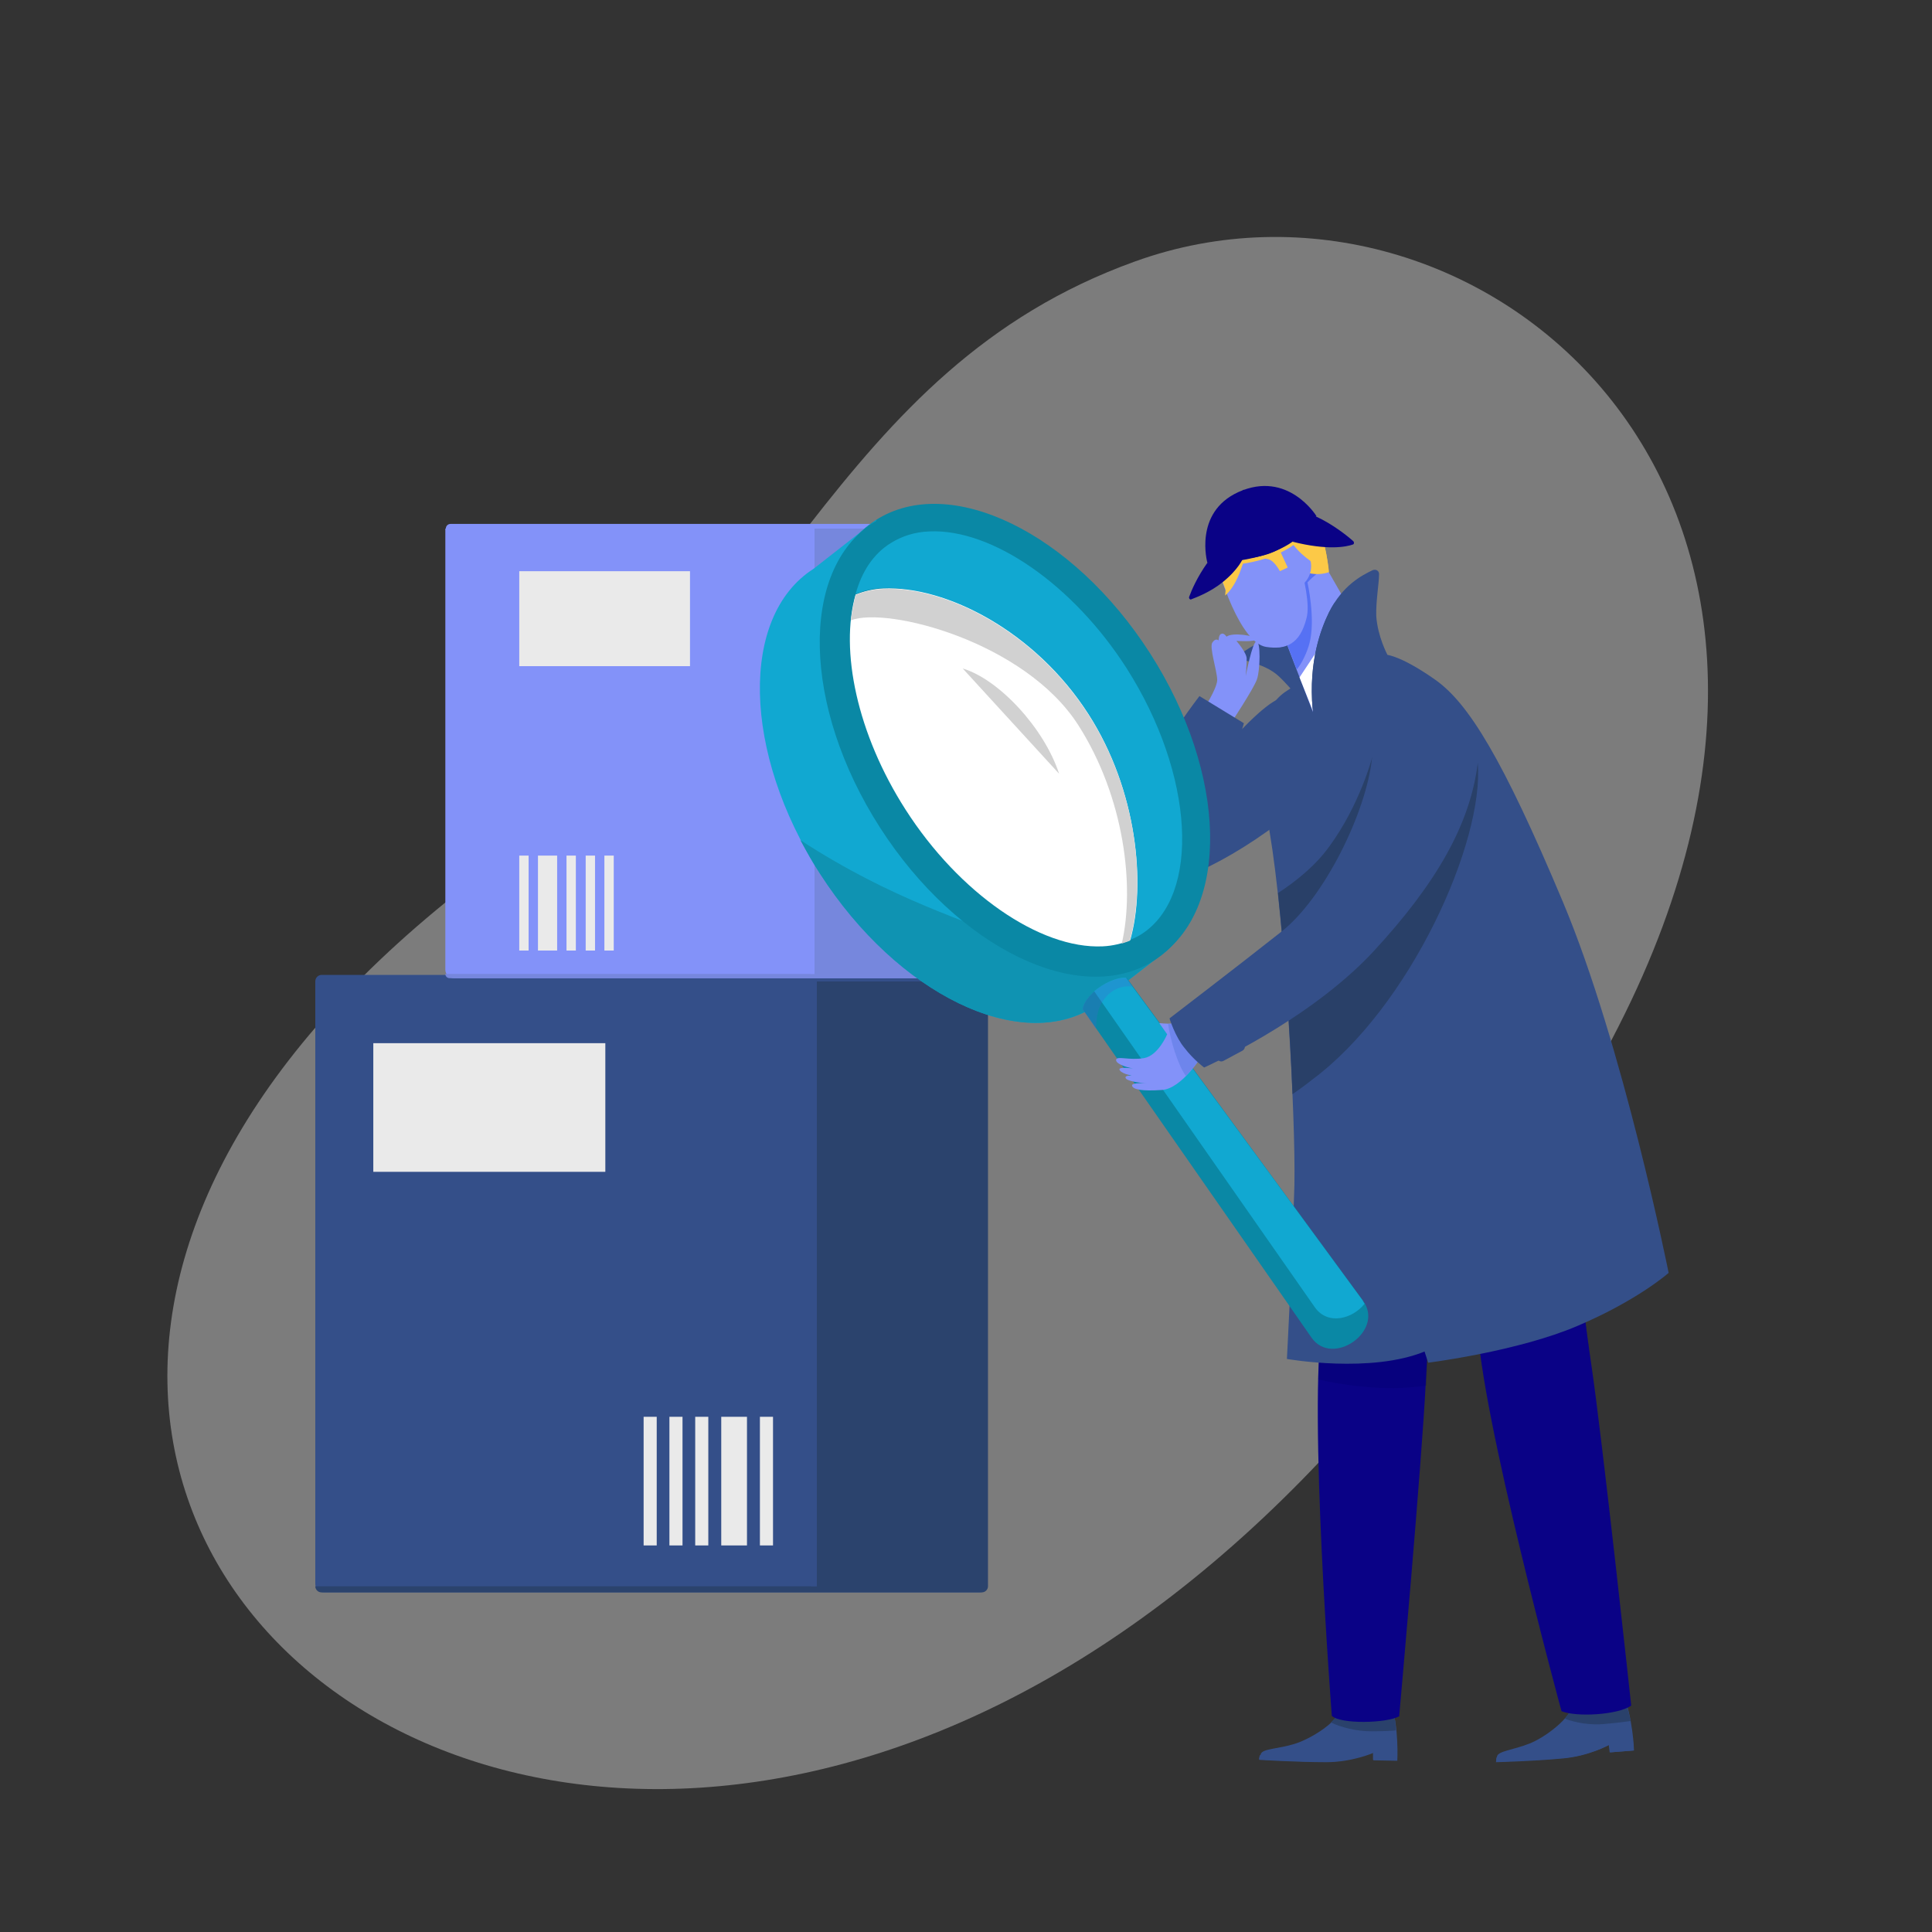 <svg version="1.1" id="Layer_1" xmlns="http://www.w3.org/2000/svg" x="0" y="0" viewBox="0 0 413 413" xml:space="preserve"><rect x="0" y="0" width="413" height="413" fill="#333333" stroke="none"/><style>.st1{fill:#eaeaea}.st2{fill:#344f89}.st4{fill:#8392f9}.st6{fill:#2a416b}.st7{fill:#0a0286}.st8{opacity:.3;fill:#03036d}.st10{fill:#fcc947}.st11{fill:#fff}.st13{fill:#0a88a5}.st14{fill:#11a8d1}.st16{fill:#d1d1d1}.st17{opacity:.3;fill:#3d6acc}</style><path class="st1" d="M106.8 184c59.5-43.4 71.4-104.9 135.8-128.1 71.9-26 162.6 47.2 103.4 163.5C190 525.8-98.1 333.5 106.8 184z" opacity=".4"/><path class="st2" d="M209.4 340.4H69.2c-1 0-1.8-.8-1.8-1.8V209.8h143.7v128.8c.1 1-.7 1.8-1.7 1.8z"/><path d="M174.6 209.8v129.3H67.4c0 .7.6 1.3 1.3 1.3h141.2c.7 0 1.3-.6 1.3-1.3V209.8h-36.6z" fill="#2b436d"/><path class="st2" d="M173.4 209.8h1.2v129.3h-1.2zM209.8 208.4h-141c-.8 0-1.4.6-1.4 1.4h143.7c.1-.8-.6-1.4-1.3-1.4z"/><path class="st4" d="M199.2 209.1H97c-1 0-1.8-.8-1.8-1.8V113H201v94.3c0 1-.8 1.8-1.8 1.8z"/><path d="M174.1 113v95.2H95.2c0 .5.4.9.9.9H200c.5 0 .9-.4.9-.9V113h-26.8z" fill="#7687dd"/><path class="st4" d="M173.2 113h.9v95.2h-.9zM200 112H96.3c-.6 0-1 .5-1 1H201c0-.6-.5-1-1-1z"/><g><path class="st2" d="M286.5 365.4c-.4 2.6-6.2 6.3-9.8 7.4-3.6 1.1-6.9 1-7.2 2.2l-.3 1.2s8 .5 14.3.5c5.6 0 10.1-2 10.1-2v1.6l5.1.1s.4-7.2-1.4-12.6l-10.8 1.6z"/><path class="st2" d="M293.5 374.6v1.6l5.1.1s.1-1.1 0-2.8c-1.1 0-2.8-.1-4.5 0-2.6.2-5.4 2-9.7 2.1-3 .1-9.1 0-15.1-.4l-.2.9s8 .5 14.3.5c5.7 0 10.1-2 10.1-2z"/><path class="st6" d="M297.3 363.7l-10.9 1.7c-.1.9-.9 1.8-1.9 2.8 2 1 5.4 1.9 8.6 1.9 2.6 0 4.4-.1 5.3-.2-.1-2-.4-4.2-1.1-6.2z"/><path class="st7" d="M282.7 282.7c-3.1 17.9 2 84.1 2 84.1 1.9 1.8 11.6 1.6 14.4.1 0 0 4.9-54.7 5.7-71.7.8-17 1.7-20 1.7-20l-23.8 7.5z"/><path class="st8" d="M338 271.3l-22.1 11.9c0 2.3.4 5.3.9 8.8 3 .2 8.3.1 14.8-1.6 3.4-.9 6-1.8 8-2.6-1.9-13.8-1.6-16.5-1.6-16.5zM282.7 282.7c-.5 2.9-.8 7.2-.9 12.2 4.4 1 13.9 2.7 23.1 1.3v-.9c.8-17 1.7-20 1.7-20l-23.9 7.4z"/><path class="st2" d="M273.4 149.4c-6.3 2.4-23.9 25.2-23.9 25.2s-12.6 13-7.7 14.7c4.9 1.7 17.8-3 31.7-13.5l-.1-26.4zM336.1 364.5c-.2 2.6-5.6 6.8-9.1 8.2-3.5 1.4-6.8 1.6-7 2.8l-.2 1.2s8-.2 14.3-.8c5.6-.5 9.9-2.9 9.9-2.9l.2 1.6 5.1-.4s-.2-7.2-2.5-12.5l-10.7 2.8z"/><path class="st2" d="M343.9 373l.2 1.6 5.1-.4s0-1.1-.2-2.8c-1.1.1-2.8.2-4.5.4-2.6.4-5.2 2.5-9.5 3-3 .3-9.1.8-15.1.9l-.1.9s8-.2 14.3-.8c5.5-.4 9.8-2.8 9.8-2.8z"/><path class="st6" d="M346.8 361.8l-10.7 2.6c-.1.9-.7 1.9-1.6 3 2.1.8 5.5 1.5 8.8 1.1 2.5-.2 4.4-.5 5.3-.6-.5-2-1-4.2-1.8-6.1z"/><path class="st7" d="M315.9 283.2c.4 18.2 17.9 82.6 17.9 82.6 3.2 1.3 12.1.8 14.9-1.2 0 0-6.1-56.6-8.6-73.4s-2.1-20-2.1-20l-22.1 12z"/><path class="st2" d="M274.6 148c-4.9 3.6-6.5 10.3-3.2 29.8s5.6 61.1 5.3 75.6c-.4 14.5-1.6 37.1-1.6 37.1s18.1 3.2 29.7-1.7l-17.9-144.4s-6.8-.4-12.3 3.6z"/><path class="st2" d="M264.9 140.2c-.8 1.1 5 1.1 8.5 4.4 2.6 2.4 7.4 8.5 7.4 8.5l-.5-20.8c0-.1-13.6 5.5-15.4 7.9z"/><path class="st4" d="M282.9 120.3l9.8 17.1-11.2 17-6.8-17.7 3-18.7z"/><path d="M279.6 121.8l-2.3 2-4.4 13.1.3 1.5c.7-.1 1.3-.2 2-.5l2 5.2c1-1.1 2.2-3.6 2.7-5.5 1.4-5.1-.4-13.1-.4-13.1 1.2-1.3 2.8-2.5 2.8-2.5l-2.7-.2z" fill="#5671f4"/><path class="st4" d="M259.2 116.9c1.3 6.2 6 20.6 11.5 21.4 4.1.6 7.2-.5 8.6-6.2 1.5-5.6-4.7-21.7-4.7-21.7l-15.4 6.5z"/><path class="st10" d="M267.2 118c1.1 1.5 2.9 1.2 4.1 1.6 1.2.4 2.3 2.5 2.3 2.5l1.7-.8v-4.1s2.7 5.1 4.9 5.4c2.2.4 3.9-.3 3.9-.3s-.9-9.9-4.6-13.7c-3.7-3.9-6.7-4.5-10.6-3.4-3.8 1.1-1.7 12.8-1.7 12.8z"/><path class="st4" d="M273 116.4c2.5-1.2 5.6-.1 6.8 2.5 1.2 2.5.1 5.6-2.5 6.8l-4.3-9.3z"/><path class="st10" d="M280.5 109.8c-1.5-1.8-4.6-4.7-9.1-5-.8.1-1.6.2-2.4.4-2.3.6-2.5 5.1-2.3 8.6l-7.5 3.1c.5 2.3 1.5 5.8 2.8 9.2l-.1 1.2c2.5-2.2 3.5-6.1 3.8-6.8 2.7-.4 5.6-1.2 8.1-2.4 1-.5 1.9-1 2.7-1.6 2.1 2.7 5 4.5 7.5 5.5-.1-1.4-.9-8.3-3.5-12.2z"/><path class="st7" d="M258.1 120.3c3 .1 10.2-.4 15.6-3 5.4-2.5 7.7-7 7.7-7s-6.1-9.9-16.7-5.1c-9.6 4.4-6.6 15.1-6.6 15.1z"/><path class="st7" d="M258.1 120.3c-2.2 3.1-3.4 5.9-3.9 7.3-.1.3.2.7.5.5 1.3-.5 4.1-1.6 6.6-3.6 3.4-2.7 4.4-5.1 4.4-5.1l-7.6.9zM281.3 110.4c3.7 1.7 6.9 4.3 8 5.3.2.2.2.6-.1.7-1.4.5-5.4 1.3-12.9-.6l5-5.4zM265.7 119.4c-2.3-5.7-2.2-12.3.1-14.7 0 0 4.6.5 7.6 4.4 3 3.9 2.8 6.6 2.8 6.6s-3 2.2-5.7 2.9c-2.6.8-4.8.8-4.8.8z"/><path class="st11" d="M277.8 144.8l5.3-8 2.8 10.4-5 5.4z"/><path class="st2" d="M294.8 122.7c0-.7-.7-1.1-1.4-.8-2.3 1.1-6.4 3.2-9.3 9-1.7 3.5-4.4 10.4-3.5 20.7.9 10.2 4.5 67.4 11.3 93.7 6.8 26.3 13.4 46 13.4 46s19.2-2.4 32-7.9c12.9-5.5 19.4-11.3 19.4-11.3s-9.7-48.6-22.6-79.3-20.2-42.5-27.3-47.5c-7.1-5-10.2-5.3-10.2-5.3s-2.1-3.9-2.4-8.3c-.1-3.2.6-7 .6-9z"/><path class="st2" d="M286.6 140.6s-2.8-7.8-1.2-11.9c-.5.7-.9 1.4-1.3 2.2-1.7 3.5-4.4 10.4-3.5 20.7 2-5.2 4.4-9.6 6-11z"/><path d="M315.9 163.1l-22.6-1.1s-2.6 10-9.1 18.9c-3 4.2-7.3 7.6-11 10 1.4 13.2 2.6 29.6 3.1 43 1.3-.9 2.7-1.9 4.2-3.1 21-15.6 36.8-50.9 35.4-67.7z" fill="#294068"/><path class="st4" d="M262.2 136.1c1.2-1 6.3-.2 6.3.5.1.7-4.2.4-4.2.4s2.2 2.5 2.2 3.8c0 1.4-.2 3.7-.2 3.7s1.4-7.3 2.3-7.4c.9-.1.8 6.1.1 8.1-.6 1.9-5.9 9.9-5.9 9.9l-5.7-3.2s3-4.5 3.1-6.5c0-2-1.8-7.2-1-8.1.7-1 1.3-.4 1.3-.4s0-1.3.6-1.4c.5-.3 1.1.6 1.1.6z"/><path class="st2" d="M256.4 148.8l9.5 5.8s-10.4 38.4-24.1 34.7c-13.7-3.7 14.6-40.5 14.6-40.5zM330.1 235.5h-.2c-12-4.7-30.2-17.3-30.4-17.4-.2-.2-.3-.5-.1-.7.2-.2.5-.3.7-.1.2.1 18.3 12.6 30.2 17.3.3.1.4.4.3.7-.1.1-.3.2-.5.2z"/><g><ellipse transform="rotate(-32.68 217.193 157.969)" class="st13" cx="217.2" cy="158" rx="34" ry="55.6"/><path class="st14" d="M249.4 203.2s-4.7-34.2-16.9-53.1c-13.3-20.8-45.3-38.9-45.3-38.9l-13.3 10.4c-15.8 10.1-15.2 39.3 1.4 65.1 16.6 25.8 42.8 38.6 58.6 28.5 1.1-.7 2.1-1.5 3-2.3l12.5-9.7z"/><path d="M233.9 215.2c1.1-.7 2.1-1.5 3-2.3l12.5-9.7s-.2-1.8-.8-4.7c-11.7 1.5-29.5 3.7-29.8 3.6-12.4-5.5-27.7-9.5-47.7-22.5 1.3 2.4 2.6 4.8 4.2 7.2 16.6 25.8 42.8 38.5 58.6 28.4z" fill="#0f93b2"/><ellipse transform="rotate(-32.68 216.72 158.49)" class="st13" cx="216.7" cy="158.5" rx="34" ry="55.6"/><path class="st14" d="M244 199.7c-.8.5-1.6.9-2.4 1.2 3.4-11.9-.3-29.8-10.7-46-11.4-17.8-28.7-29.8-42.1-29.2-2.1.1-4.1.5-5.9 1.3 1.3-4.8 3.8-8.6 7.5-10.9 2.4-1.5 5.2-2.4 8.3-2.5 13.4-.6 30.7 11.4 42.1 29.2 14.5 22.7 16 48.7 3.2 56.9z"/><path class="st11" d="M241.6 201c-1.8.7-3.7 1.2-5.9 1.3-13.4.6-30.7-11.4-42.1-29.2-10.4-16.2-14.1-34.1-10.7-46 1.8-.7 3.7-1.2 5.9-1.3 13.4-.6 32.5 9.1 43.9 26.9 10.4 16.2 12.3 36.4 8.9 48.3z"/><path class="st16" d="M232.7 152.8c-11.4-17.8-30.5-27.5-43.9-26.9-2.1.1-4.1.5-5.9 1.3-.1.5-.6 2.2-1 5.4 7.8-3 37.2 4.6 48.6 22.4 9.9 15.5 12.1 34.6 9.3 46.7.6-.2 1.2-.4 1.7-.6 3.5-12 1.6-32.2-8.8-48.3z"/><path class="st16" d="M205.8 142.9c7.7 2.3 17.4 12.7 20.6 22.5l-20.6-22.5z"/><path class="st13" d="M291.4 278.1c4.6 6.4-6.5 14.2-11 7.9l-48.9-70.2c.1-2.7 5.4-7 9.4-6.7l50.5 69z"/><path class="st14" d="M233.9 211.9l47.2 67.6c2.8 3.9 8.1 2.4 10.6-.8-.1-.2-.3-.4-.4-.7l-50.6-69c-2.1-.1-4.8 1.2-6.8 2.9z"/><path class="st17" d="M240.8 209.1c-3.9-.3-9.3 4-9.4 6.7l2.9 4.2c0-1.5.2-4 1.2-5.6 1.6-2.7 4-3.8 6.6-3.5l-1.3-1.8z"/></g><path class="st4" d="M250.5 218.8c-1.1.1-2.7-.1-2.7-.1l1.7 2.4s-1.9 4.6-5 5.1-5.7-.5-5.9.3c-.2.8 1.8 1.6 3.6 1.9 0 0-3-.4-2.9.2.1.7 2.2 1.5 4.2 1.4 0 0-3.1-.4-2.9.4.2.9 4.6 1.2 4.6 1.2s-3.4-.3-3.2.5c.2.8 2.1 1.2 6.4.9 4.3-.3 8.6-7.4 8.6-7.4l-6.5-6.8z"/><path class="st17" d="M253.5 230c2-2 3.4-4.3 3.4-4.3l-6.4-6.8h-.8c.5 3.5 2.1 8.8 3.8 11.1z"/><g><path class="st2" d="M293.3 162c-1.2 11.6-10.2 29.9-19.3 37.1-9.1 7.2-24 18.6-24 18.6s1.2 3.9 3.2 6.3c1.9 2.5 4.2 4.2 4.2 4.2s22.2-9.8 36.1-24.7c13.8-14.9 20.8-27.5 22.4-40.4 0 0-1.6-7.5-9.8-8.8-8.2-1.2-12.8 7.7-12.8 7.7z"/><path class="st2" d="M255.5 219.8c-.2-2.3 2.9-4.3 5.4-3.2l5 6.6c.4.5.2 1.1-.3 1.4l-4.1 2.2c-.4.2-.9.1-1.2-.3l-4.8-6.7z"/></g></g><path class="st1" d="M111 122.1h36.5v20.3H111zM79.8 223h49.6v27.5H79.8z"/><g><path class="st1" d="M115 182.9h4.1v20.3H115zM111 182.9h2v20.3h-2zM121.1 182.9h2v20.3h-2zM125.2 182.9h2v20.3h-2zM129.2 182.9h2v20.3h-2z"/></g><g><path transform="rotate(-180 156.94 316.633)" class="st1" d="M154.2 302.9h5.5v27.5h-5.5z"/><path transform="rotate(-180 163.823 316.633)" class="st1" d="M162.4 302.9h2.8v27.5h-2.8z"/><path transform="rotate(-180 150.057 316.633)" class="st1" d="M148.7 302.9h2.8v27.5h-2.8z"/><path transform="rotate(-180 144.55 316.633)" class="st1" d="M143.2 302.9h2.8v27.5h-2.8z"/><path transform="rotate(-180 139.043 316.633)" class="st1" d="M137.7 302.9h2.8v27.5h-2.8z"/></g></svg>